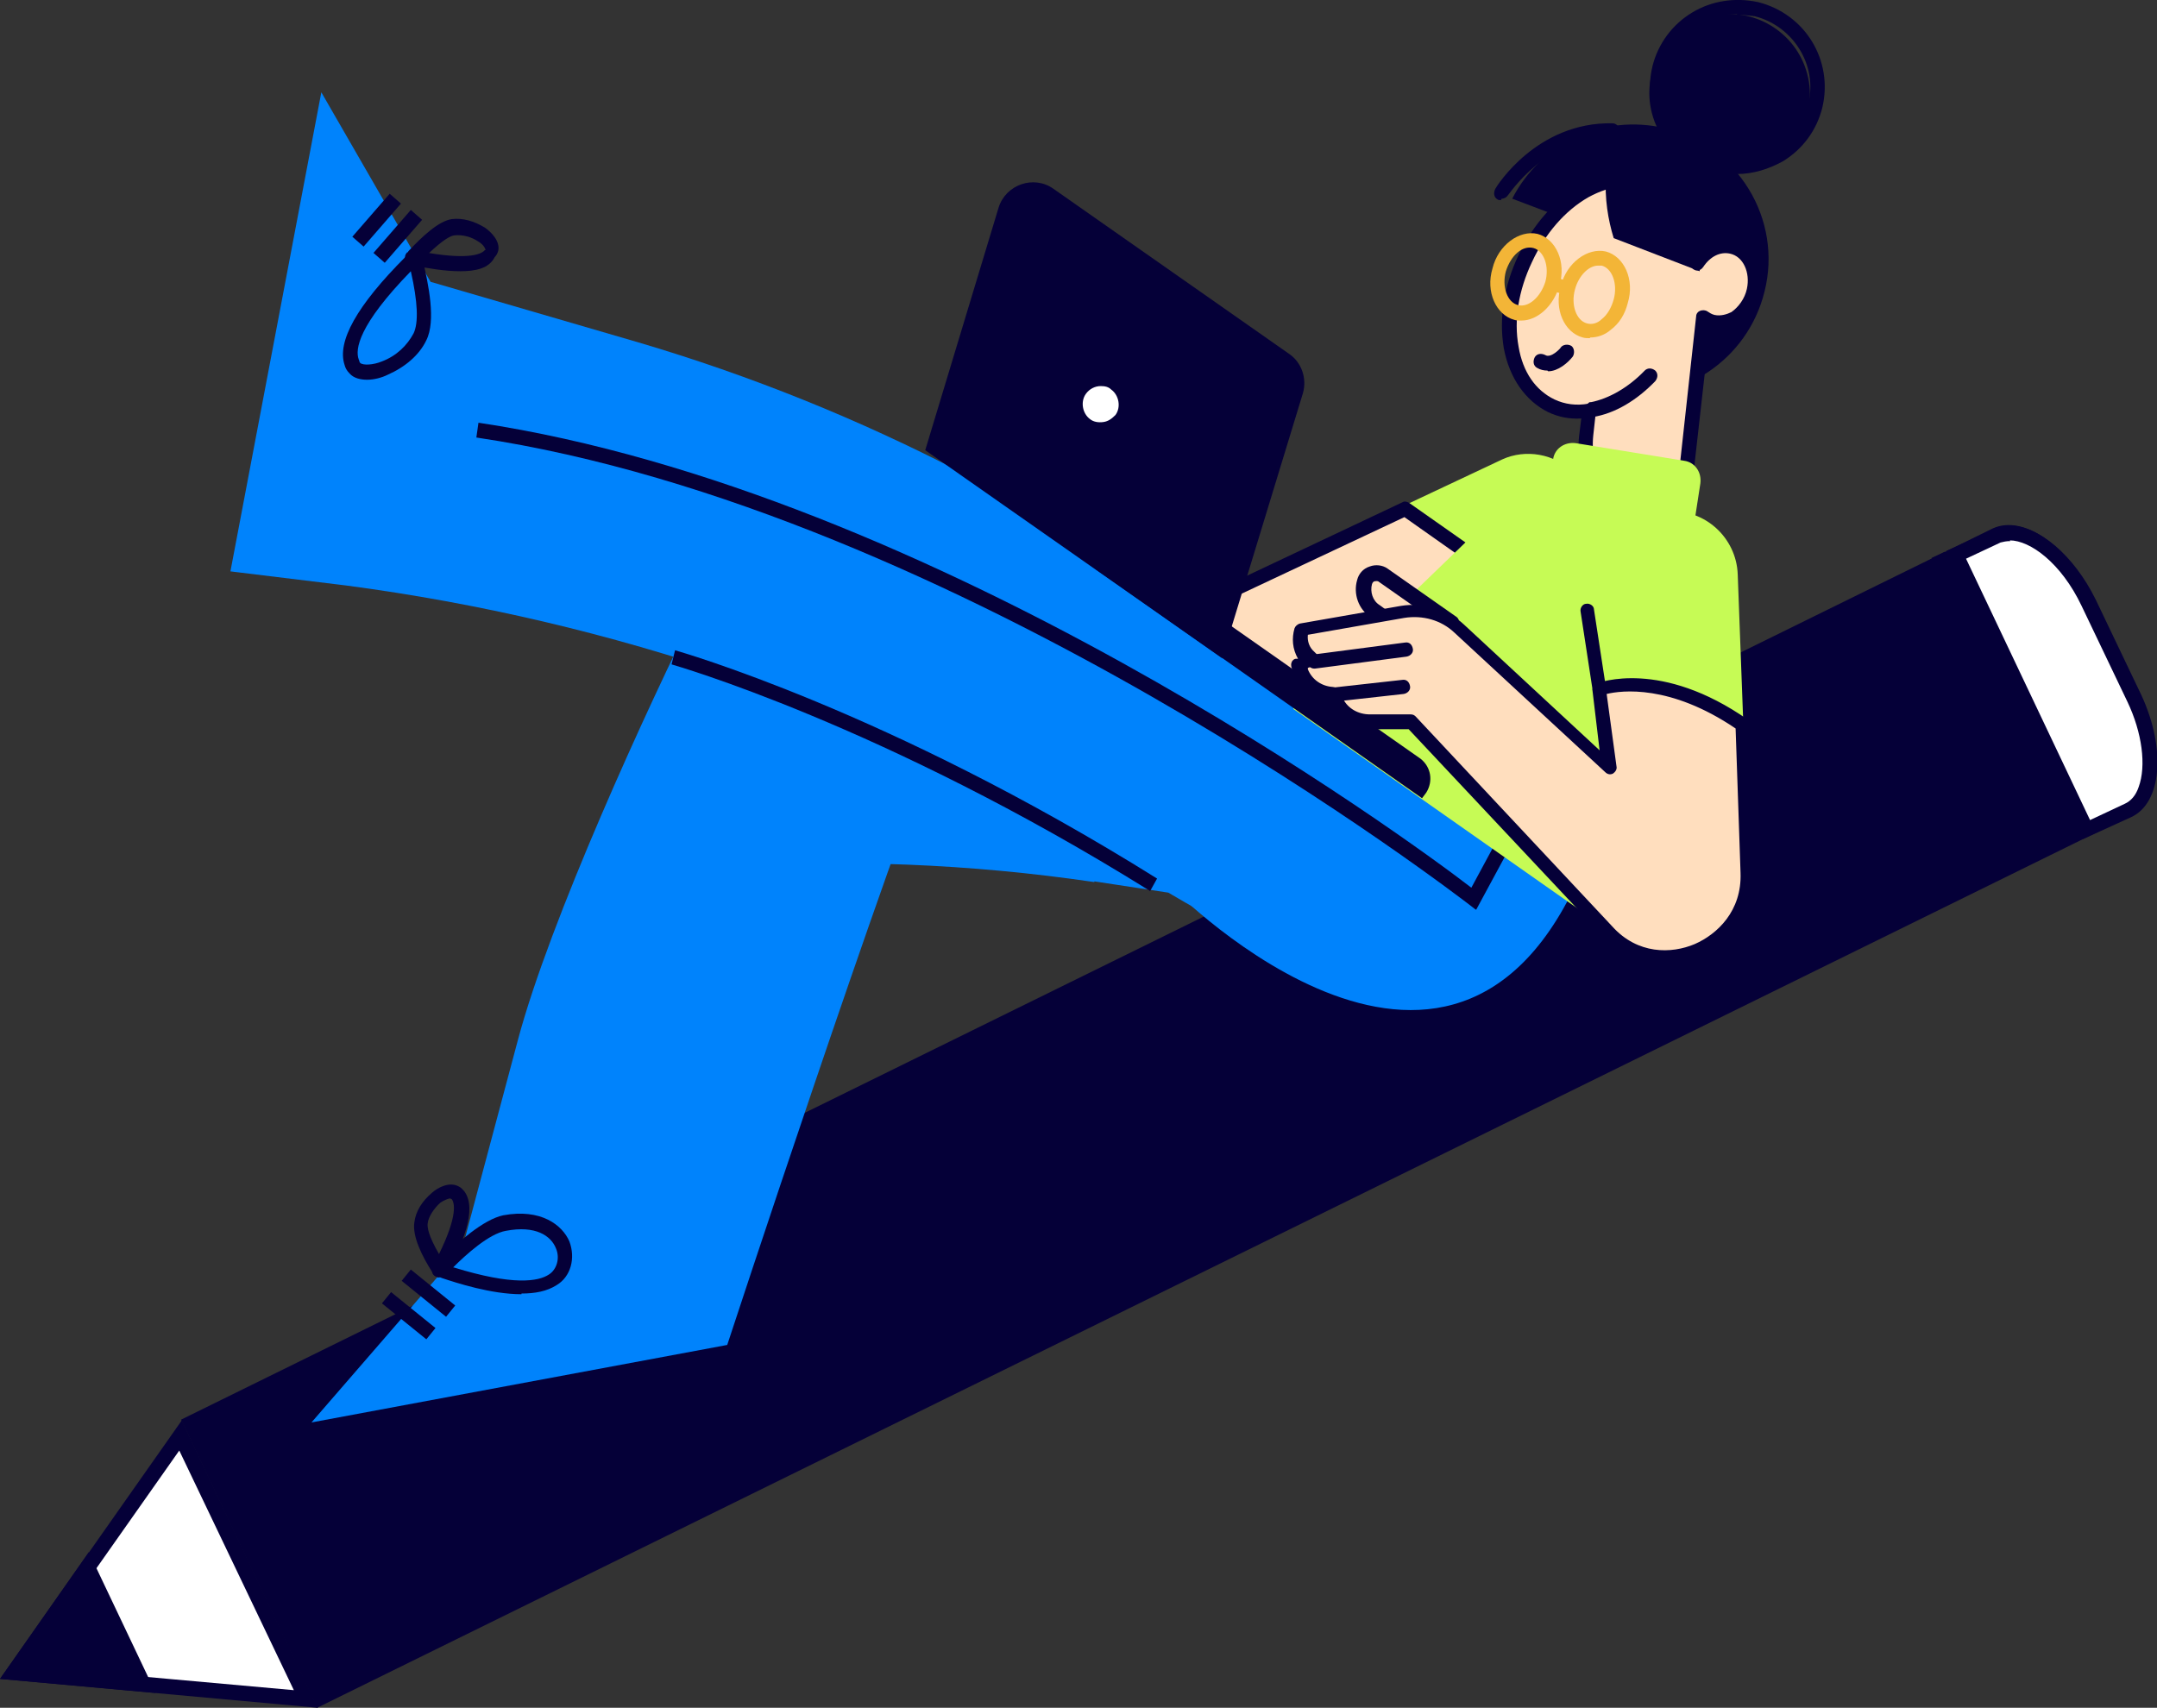 <?xml version="1.0" encoding="UTF-8"?>
<svg xmlns="http://www.w3.org/2000/svg" id="Layer_1" version="1.1" viewBox="0 0 306.1 242.4">
  <rect x="0" y="0" width="306.1" height="242.4" fill="#333333" stroke="none"/>
  <defs>
    <style>
      .st0 {
        fill: #ffdebe;
      }

      .st1 {
        fill: #fff;
      }

      .st2 {
        fill: #050038;
      }

      .st3 {
        fill: #c6fb55;
      }

      .st4 {
        fill: #0083fc;
      }

      .st5 {
        fill: #f3b537;
      }
    </style>
  </defs>
  <path class="st2" d="M276,78.3l-1.9.9,19.1,40.4,1.9-.9-19.1-40.4Z"></path>
  <path class="st2" d="M25.7,201.5l257.1-126.5c4.4-2,10.7,2.5,14.3,10l6.5,13.6c3.5,7.5,2.9,15.3-1.5,17.3L45,242.4l-19.3-40.9Z"></path>
  <path class="st1" d="M277.5,78.7l5.8-2.7c.5-.2,1.1-.4,1.8-.4,3.8,0,8.4,4.2,11.2,9.9l6.5,13.6c2.2,4.6,2.8,9.6,1.6,12.9-.5,1.5-1.4,2.5-2.5,3l-5.8,2.7-18.4-39Z"></path>
  <path class="st2" d="M285.2,76.7c2.9,0,7.3,3.2,10.2,9.3l6.5,13.6c2.1,4.4,2.7,9.1,1.6,12.1-.4,1.2-1.1,2-2,2.4l-4.9,2.3-17.6-37.1,4.9-2.3c.4-.1.8-.2,1.4-.2ZM285.2,74.6c-.8,0-1.6.1-2.2.5l-6.8,3.1,19.4,40.9,6.8-3.1c4.4-2,5-9.7,1.5-17.3l-6.5-13.6c-3.1-6.3-8.1-10.5-12.2-10.5Z"></path>
  <path class="st1" d="M1.9,237.4l23.8-33.7,17.7,37.4-41.5-3.7Z"></path>
  <path class="st2" d="M25.4,205.8l16.3,34.1-37.8-3.4,21.6-30.7ZM25.8,201.6L0,238.3l45.1,4.1-19.3-40.8Z"></path>
  <path class="st2" d="M22.1,240.3l-9.5-20L0,238.3l22.1,2Z"></path>
  <path class="st4" d="M155.3,125.1l10.5,1.6,2.4,1.4c19.5,11.2,29.9.2,30-16.6l-9.1-7.7-24.5-7.1c-20.1-5.8-41-8.9-61.9-9.1-4.6,11.8-5.1,24.1-.6,35.5,17.8-1.2,35.5-.5,53.2,2.1Z"></path>
  <path class="st4" d="M135,99.5c-10.5-8-22.7-13.1-35.5-14.4-7.8,15.6-21.5,45.6-26,62.5l-7.9,29.6-21.4,24.7,59-11s22.1-67.4,31.8-91.4Z"></path>
  <path class="st4" d="M228.7,111.6l-3.2,9.5c-17.9,47-59.1,5-59.1,5l-10.4-6.1c-32.7-19.5-69.1-31.9-106.9-36.9l-16.4-2L45.6,13.1l15.5,26.9,29.5,8.6c31.8,9.4,61.5,24.8,87.4,45.4l12,8.8,16.5-10.1,22.1,18.8Z"></path>
  <path class="st2" d="M209.4,129.1l-.9-.7c-.7-.5-72.4-56.1-140.9-66.3l.3-2.1c64.6,9.7,132.1,59.2,140.9,66l9.6-17.8,1.9.9-10.8,20Z"></path>
  <path class="st2" d="M58.3,29.8l-5.3,6.1,1.6,1.4,5.3-6.1-1.6-1.4Z"></path>
  <path class="st2" d="M55.3,27.5l-5.3,6.1,1.6,1.4,5.3-6.1-1.6-1.4Z"></path>
  <path class="st2" d="M52.1,53.9c-.9,0-1.9-.2-2.5-.9-.4-.4-.6-.8-.7-1.2-1.1-3.3,1.7-8.4,8.7-15.4.2-.2.3-.3.4-.4.1-.1.1-.2.2-.3.3-.2.7-.3,1.1-.1.3.1.5.4.6.7v.2c0,.1.1.3.1.4.8,3.5,1.9,8.6.5,11.4-1,2.1-3,3.8-5.5,4.9-.8.4-1.9.7-2.9.7ZM58.3,38.5c-7.5,7.7-7.9,11.1-7.4,12.5.1.2.1.4.2.5.4.4,1.9.3,3.1-.2,2.1-.8,3.6-2.3,4.5-4,.7-1.5.6-4.4-.4-8.8Z"></path>
  <path class="st2" d="M65.3,38.5c-2.1,0-4.5-.4-6.5-.8-.1,0-.2,0-.3-.1-.1,0-.2,0-.3-.1-.3-.1-.6-.4-.7-.7-.1-.3,0-.7.3-1h.1c0-.1.1-.2.2-.3,1.8-1.9,4.1-4.1,6-4.4,1.6-.2,3.2.3,4.7,1.2,1,.7,2.2,2,1.9,3.3-.1.4-.3.7-.5.9-.8,1.6-2.7,2-4.9,2ZM60.8,35.9c6,1,7.6.1,8-.4h.1c0-.2-.3-.8-1-1.2-1-.7-2.3-1-3.3-.9-.6,0-1.7.6-3.8,2.6Z"></path>
  <path class="st2" d="M58.3,180.2l-1.3,1.6,6.3,5.1,1.3-1.6-6.3-5.1Z"></path>
  <path class="st2" d="M55.5,183.4l-1.3,1.6,6.3,5.1,1.3-1.6-6.3-5.1Z"></path>
  <path class="st2" d="M74,183.7c-4.3,0-9.2-1.6-11.3-2.3-.2-.1-.3-.1-.4-.1s-.2,0-.3-.1c-.4-.1-.6-.4-.7-.8,0-.3.1-.7.4-.9h.1c.1-.2.2-.3.4-.5,2.8-2.7,6.4-5.9,9.2-6.5,5.4-1,8.4,1.4,9.4,3.7.9,2.4.2,5-1.8,6.2-1.4.9-3.1,1.2-5,1.2ZM64.4,179.9c8.4,2.6,12,2,13.5,1,1.1-.7,1.6-2.3,1-3.7-.7-1.8-2.9-3.3-7.1-2.5-2.4.4-5.7,3.4-7.5,5.2Z"></path>
  <path class="st2" d="M62.3,181.3q-.1,0,0,0c-.4,0-.7-.2-.9-.5h0c0-.2-.1-.2-.1-.3-1.4-2.2-2.8-5-2.5-7,.2-1.6,1.1-3,2.5-4.2.9-.8,2.5-1.6,3.8-.9.4.2.6.5.8.7,1.9,2.6-.4,7.7-2.3,11.2-.1.1-.1.2-.1.3s-.1.2-.1.3c-.4.1-.7.3-1,.3ZM63.9,170.1c-.2,0-.8.2-1.4.6-.9.8-1.7,2-1.8,2.9-.1.6.1,1.8,1.6,4.4,2.7-5.5,2.2-7.3,1.8-7.8-.1,0-.2-.1-.2-.1Z"></path>
  <path class="st2" d="M163.1,126.4c-37.9-23.6-67.5-32-67.8-32.1l.5-2c.3.1,30.2,8.5,68.4,32.4l-1,1.8Z"></path>
  <path class="st3" d="M232.2,76.1l-9-9.1c-2.6-2.6-6.7-3.3-10-1.8l-45,21.2,32.3,22.7,31.7-33.1Z"></path>
  <path class="st0" d="M200.8,109.4l-32.3-22.7,30.9-14.5,22.2,15.5-20.7,21.6Z"></path>
  <path class="st2" d="M200.8,110.5c-.2,0-.4-.1-.6-.2l-32.3-22.7c-.3-.2-.5-.5-.4-.9,0-.4.2-.7.6-.8l30.9-14.6c.3-.2.7-.1,1,.1l22.2,15.6c.2.2.4.4.4.7s-.1.6-.3.8l-20.6,21.6c-.2.2-.5.3-.8.3ZM170.6,87l30.1,21.1,19.3-20.1-20.7-14.6-28.7,13.5Z"></path>
  <path class="st2" d="M236.5,36.5l-21.9-8.3c4-7.8,12.8-12.1,21.7-10,10.3,2.5,16.7,12.9,14.1,23.2-2.4,9.7-11.7,15.8-21.4,14.5l7.5-19.3Z"></path>
  <path class="st2" d="M247.2,24.5c6.2-1,10.5-6.7,9.5-12.9-1-6.2-6.8-10.4-13-9.5-6.2,1-10.5,6.7-9.5,12.9,1,6.2,6.8,10.4,13,9.5Z"></path>
  <path class="st2" d="M246.5,24.7c-.9,0-2-.1-2.9-.3-6.7-1.7-10.7-8.3-9.1-15,.8-3.2,2.8-5.9,5.6-7.6,2.8-1.7,6.1-2.2,9.4-1.5,6.7,1.7,10.7,8.3,9.1,15-.8,3.2-2.8,5.9-5.6,7.6-2,1.1-4.2,1.8-6.5,1.8ZM246.5,2c-1.9,0-3.6.5-5.3,1.5-2.4,1.5-4,3.6-4.7,6.3-1.4,5.5,2.1,11.1,7.6,12.5,2.7.6,5.4.2,7.8-1.2,2.4-1.5,4-3.6,4.7-6.3,1.4-5.5-2.1-11.1-7.6-12.5-.8-.1-1.7-.2-2.5-.2Z"></path>
  <path class="st0" d="M234.8,26c3.9,1.8,5.8,6.1,5.9,11.2,1.1-1.8,3-2.8,4.9-2.3,2.3.6,3.8,3.4,3.1,6.2-.6,3.1-3.3,5.1-5.7,4.6-.5-.1-1-.4-1.5-.7l-2.5,22.8c-.3,2.7-2.7,4.8-5.4,4.6h-1.3c-4.7-.3-7.9-5-7.3-10.6l.4-3.6c-1.9.3-3.8.1-5.4-.7-6.1-2.9-7.7-12.2-3.6-20.9,4-8.6,12.3-13.3,18.3-10.5Z"></path>
  <path class="st2" d="M233.9,73.5h-1.6c-2.3-.2-4.3-1.2-5.8-3-1.9-2.3-2.8-5.4-2.4-8.7l.3-2.4c-1.7.1-3.2-.2-4.7-.9-3.2-1.6-5.5-4.8-6.3-9.1-.7-4.2,0-8.8,2.1-13.2,2.1-4.4,5.2-7.9,8.9-10,3.8-2.2,7.7-2.5,10.9-.9,3.4,1.7,5.7,5.2,6.4,9.8,1.2-.9,2.8-1.4,4.4-.9,2.8.7,4.6,4.1,3.9,7.5-.4,2-1.6,3.6-3.1,4.7-1.3.7-2.6,1-4,.7-.1,0-.2-.1-.3-.1l-2.4,21.3c-.4,2.9-3.1,5.3-6.3,5.3ZM225.5,57.1c.3,0,.5.1.7.3.2.2.3.5.3.8l-.4,3.6c-.3,2.8.4,5.4,2,7.2,1.1,1.4,2.7,2.1,4.4,2.2h1.3c2.2.2,4.1-1.5,4.4-3.5l2.5-22.8c0-.4.3-.7.6-.8.3-.1.7-.1,1,.1.3.2.6.4,1,.5.9.2,1.8-.1,2.4-.4,1-.7,1.9-1.9,2.2-3.3.5-2.3-.5-4.6-2.4-5-1.4-.3-2.8.4-3.8,1.9-.2.3-.5.5-.9.5s-1-.5-1-1c0-4.9-2-8.7-5.3-10.3-2.6-1.2-5.8-.9-9.1.9-3.3,1.9-6.1,5.1-8,9.2-1.9,4-2.6,8.2-1.9,12,.6,3.6,2.4,6.2,5.1,7.5,1.5.7,3.1.9,4.8.6q0-.1.1-.1Z"></path>
  <path class="st2" d="M225.9,59.1c-.5,0-.9-.3-1-.8-.1-.5.3-1.1.8-1.2,2.6-.5,5.4-2.1,7.7-4.5.4-.4,1-.4,1.5,0,.4.4.4,1,0,1.5-2.6,2.7-5.7,4.6-8.9,5.1.1,0,0,0-.1,0Z"></path>
  <path class="st2" d="M219.6,52.6c-.5,0-1-.1-1.5-.4-.5-.3-.6-.9-.3-1.5.3-.5.9-.6,1.5-.3.8.5,2.2-1,2.2-1.1.3-.4,1-.5,1.5-.2.4.3.5,1,.2,1.5-.7.9-2.1,2.1-3.5,2.1Z"></path>
  <path class="st2" d="M229,33.8c-.8-2.6-1.3-5.6-1.1-8.9v-.3c2.6-.8,5.1-.8,7.4.2,4.3,2.1,6.4,7.5,5.9,13.7l-12.2-4.7Z"></path>
  <path class="st2" d="M213,28.4c-.2,0-.4,0-.5-.1-.5-.3-.6-.9-.3-1.5.2-.4,5.9-9.5,16.6-9.3.6,0,1,.5,1,1s-.5,1-1,1c-9.4-.2-14.7,8.2-14.8,8.2-.2.3-.5.5-.9.5Z"></path>
  <path class="st5" d="M225.6,48c-.3,0-.7,0-1-.1-2.6-.7-4.1-4-3.1-7.3.8-3.3,3.8-5.5,6.4-4.9,2.6.7,4.1,4,3.1,7.3-.4,1.6-1.2,2.9-2.4,3.8-.9.8-2,1.1-2.9,1.1ZM226.8,37.7c-1.4,0-2.8,1.5-3.3,3.4-.6,2.2.2,4.4,1.7,4.8.7.2,1.5,0,2.1-.6.8-.6,1.4-1.7,1.7-2.8.6-2.2-.2-4.4-1.7-4.8h-.4Z"></path>
  <path class="st5" d="M215.8,45.5c-.3,0-.6,0-.9-.1-2.6-.7-4.1-4-3.1-7.3.8-3.3,3.8-5.5,6.4-4.9,2.6.7,4.1,4,3.1,7.3-.8,2.9-3.1,5-5.4,5ZM213.7,38.5c-.6,2.2.2,4.4,1.7,4.8s3.2-1.1,3.9-3.3c.6-2.2-.2-4.4-1.7-4.8-1.6-.4-3.2,1.1-3.9,3.3Z"></path>
  <path class="st5" d="M222,41.7h-.3l-1.4-.4c-.5-.1-.9-.7-.7-1.2.1-.5.7-.9,1.2-.7l1.4.4c.5.1.9.7.7,1.2,0,.4-.4.7-.9.7Z"></path>
  <path class="st3" d="M221.9,73.6l15.4,2.5c1.6.2,3-.8,3.2-2.3l.8-5.2c.2-1.6-.8-3-2.3-3.2l-15.4-2.5c-1.6-.2-3,.8-3.2,2.3l-.8,5.2c-.3,1.6.8,3,2.3,3.2Z"></path>
  <path class="st2" d="M236.8,118.1c-.2,0-.5-.1-.7-.3l-8.3-8c-.4-.4-.4-1,0-1.5.4-.4,1-.4,1.5,0l8.3,8c.4.4.4,1,0,1.5-.2.2-.5.3-.7.3Z"></path>
  <path class="st3" d="M247.4,102.9l-.8-21.4c-.2-5.2-4.7-9.3-9.9-8.9l-7.7.4-.5-3.8h-.1c-4.1-3-9.7-2.6-13.3.9l-31.6,30.5,48,33.7,15.9-31.3Z"></path>
  <path class="st0" d="M196.4,87.7l-1.1-.8c-1.4-.9-2-2.6-1.5-4.2.3-1.1,1.7-1.7,2.6-.9l9.7,6.8-9.7-.8Z"></path>
  <path class="st2" d="M206,89.6c-.2,0-.4-.1-.6-.2l-9.7-6.8c-.2-.2-.5-.1-.6-.1s-.3.1-.4.4c-.3,1.1.1,2.4,1.1,3l1.1.8c.5.3.6.9.2,1.5-.3.5-.9.6-1.5.2l-1.1-.8c-1.7-1.1-2.5-3.3-1.9-5.3.2-.8.8-1.6,1.8-1.9.8-.3,1.8-.2,2.5.3l9.7,6.8c.5.3.6.9.2,1.5-.2.5-.5.6-.8.6Z"></path>
  <path class="st0" d="M247.4,102.9l.7,21c.4,10.6-12.7,16.1-20,8.3l-27.9-29.8h-5.8c-1.9,0-3.6-1-4.6-2.7l-.7-1.2c-2,0-3.6-1.2-4.5-3l-.5-1.2,2-.5-.3-.3c-1.1-1-1.6-2.6-1-4.1l14.3-2.5c2.9-.5,5.8.4,7.9,2.4l21.4,19.8-1.5-11.2c.2,0,8.5-3.4,20.6,5.1Z"></path>
  <path class="st2" d="M236.6,137c-3.3,0-6.6-1.4-9.1-4.1l-27.6-29.4h-5.4c-2.3,0-4.4-1.2-5.5-3.2l-.4-.8c-2.1-.3-4-1.7-4.8-3.5l-.5-1.2c-.1-.3-.1-.6,0-.8.1-.3.4-.5.6-.5h.3c-.8-1.4-.9-2.9-.5-4.3.1-.3.4-.6.8-.7l14.3-2.5c3.1-.5,6.5.4,8.9,2.6l19.3,17.9-1-8.4c-.1-.4.2-.9.6-1.1.3-.1,9.1-3.5,21.5,5.2.3.2.4.5.4.8l.7,21c.2,5.4-2.8,10-7.7,12.1-1.5.7-3.1,1.1-4.8,1.1ZM185.6,95h0c.6,1.5,2,2.4,3.5,2.5.3,0,.7.2.8.5l.7,1.2c.7,1.4,2.2,2.2,3.8,2.2h5.8c.3,0,.5.1.7.3l27.9,29.8c3.6,4,8.4,3.9,11.7,2.5,3.2-1.4,6.7-4.7,6.5-10.1l-.7-20.5c-9.3-6.3-16.2-5.4-18.3-4.9l1.4,10.3c.1.4-.2.8-.5,1-.4.2-.8.1-1.1-.2l-21.4-19.8c-1.9-1.8-4.5-2.5-7.1-2.1l-13.7,2.4c-.1.9.2,1.8.9,2.4l.3.3c.3.2.4.6.3,1s-.4.6-.7.7l-.8.3Z"></path>
  <path class="st2" d="M189.2,99.6c-.5,0-.9-.4-1-.9-.1-.5.3-1,.9-1.1l9.9-1.1c.6-.1,1,.3,1.1.9.1.5-.3,1-.9,1.1l-9.9,1.1h-.1Z"></path>
  <path class="st2" d="M186.5,94.9c-.5,0-.9-.4-1-.9-.1-.5.3-1,.9-1.1l13-1.7c.6-.1,1,.3,1.1.9.1.5-.3,1-.9,1.1l-13,1.7h-.1Z"></path>
  <path class="st2" d="M227,98.8c-.5,0-.9-.4-1-.9l-1.7-11.1c-.1-.5.3-1.1.8-1.1.5-.1,1.1.3,1.1.8l1.7,11.1c.1.5-.3,1.1-.8,1.1,0,.1-.1.1-.1.1Z"></path>
  <path class="st2" d="M155.5,80.8l46.3,32.5.6-.8c1-1.6.7-3.6-.8-4.8l-43.5-30.5-2.6,3.6Z"></path>
  <path class="st2" d="M173.4,93.4l-42.1-29.5,10.4-34.4c1-3.3,5-4.7,7.8-2.7l33.4,23.4c1.8,1.2,2.6,3.5,2,5.6l-11.5,37.7Z"></path>
  <path class="st1" d="M159.3,59.5c-1.1,1.7-3.4,2.1-5,.8-1.7-1.1-2.1-3.4-.8-5,1.1-1.7,3.4-2.1,5-.8,1.6,1,2,3.3.8,5Z"></path>
  <path class="st2" d="M156.2,62c-.9,0-1.9-.3-2.7-.8-2.1-1.5-2.6-4.4-1.1-6.4,1.5-2.1,4.4-2.6,6.5-1.1,2.1,1.5,2.6,4.4,1.1,6.4-.7,1-1.8,1.7-3,1.9-.2.1-.4.1-.7.1ZM156.2,54.8c-.8,0-1.6.4-2.1,1.1-.8,1.1-.5,2.8.6,3.6.5.4,1.2.5,1.9.4.7-.1,1.2-.5,1.7-1,.8-1.1.5-2.8-.6-3.6-.4-.4-.9-.5-1.5-.5Z"></path>
</svg>
